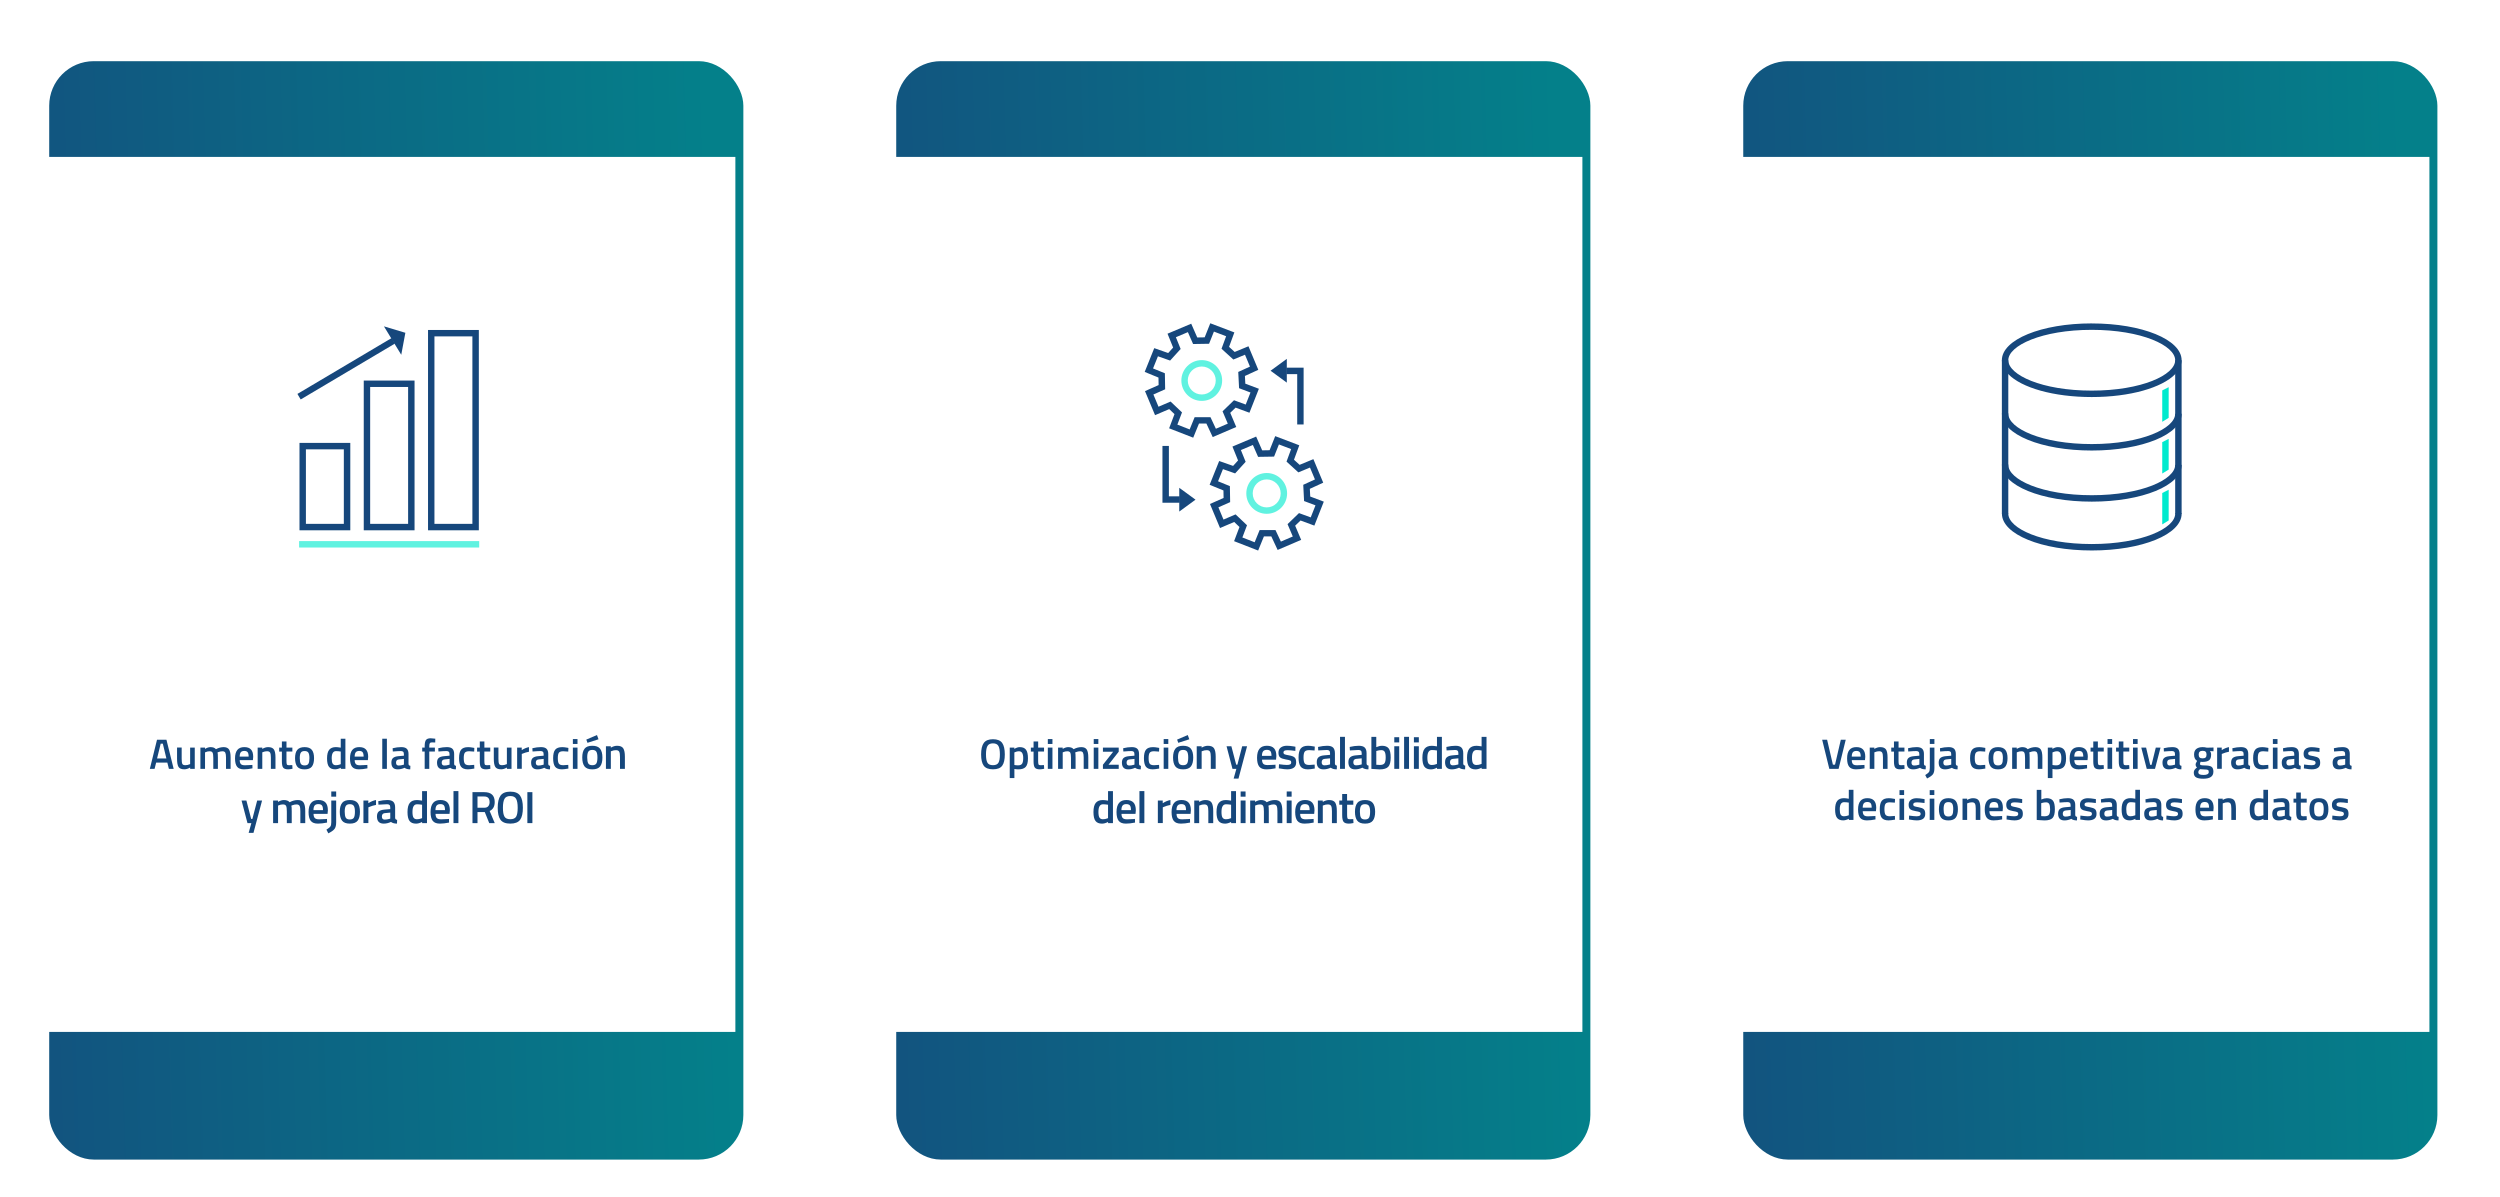 <?xml version="1.0" encoding="UTF-8"?>
<svg xmlns="http://www.w3.org/2000/svg" xmlns:xlink="http://www.w3.org/1999/xlink" viewBox="0 0 940 450">
  <defs>
    <style>
      .cls-1 {
        filter: url(#drop-shadow-16);
      }

      .cls-1, .cls-2, .cls-3, .cls-4, .cls-5 {
        fill: #fff;
      }

      .cls-6 {
        fill: url(#Unbenannter_Verlauf_4);
        filter: url(#drop-shadow-1);
      }

      .cls-7 {
        fill: #16477c;
      }

      .cls-8 {
        fill: url(#Unbenannter_Verlauf_4-3);
        filter: url(#drop-shadow-3);
      }

      .cls-3 {
        filter: url(#drop-shadow-15);
      }

      .cls-9 {
        fill: url(#Unbenannter_Verlauf_4-2);
        filter: url(#drop-shadow-2);
      }

      .cls-10 {
        fill: #60f2e0;
      }

      .cls-11 {
        fill: #00eace;
      }

      .cls-4 {
        filter: url(#drop-shadow-10);
      }

      .cls-5 {
        filter: url(#drop-shadow-14);
      }
    </style>
    <linearGradient id="Unbenannter_Verlauf_4" data-name="Unbenannter Verlauf 4" x1="-63.51" y1="229.52" x2="268.68" y2="219.97" gradientUnits="userSpaceOnUse">
      <stop offset="0" stop-color="#16477c"></stop>
      <stop offset="1" stop-color="#04808a"></stop>
    </linearGradient>
    <filter id="drop-shadow-1" x="6" y="11" width="286" height="437" filterUnits="userSpaceOnUse">
      <feOffset dx="3" dy="6"></feOffset>
      <feGaussianBlur result="blur" stdDeviation="4"></feGaussianBlur>
      <feFlood flood-color="#000" flood-opacity=".2"></feFlood>
      <feComposite in2="blur" operator="in"></feComposite>
      <feComposite in="SourceGraphic"></feComposite>
    </filter>
    <linearGradient id="Unbenannter_Verlauf_4-2" data-name="Unbenannter Verlauf 4" x1="254.97" y1="229.52" x2="587.16" y2="219.97" xlink:href="#Unbenannter_Verlauf_4"></linearGradient>
    <filter id="drop-shadow-2" x="324" y="11" width="286" height="437" filterUnits="userSpaceOnUse">
      <feOffset dx="3" dy="6"></feOffset>
      <feGaussianBlur result="blur-2" stdDeviation="4"></feGaussianBlur>
      <feFlood flood-color="#000" flood-opacity=".2"></feFlood>
      <feComposite in2="blur-2" operator="in"></feComposite>
      <feComposite in="SourceGraphic"></feComposite>
    </filter>
    <linearGradient id="Unbenannter_Verlauf_4-3" data-name="Unbenannter Verlauf 4" x1="573.45" y1="229.52" x2="905.64" y2="219.97" xlink:href="#Unbenannter_Verlauf_4"></linearGradient>
    <filter id="drop-shadow-3" x="642.96" y="11" width="286" height="437" filterUnits="userSpaceOnUse">
      <feOffset dx="3" dy="6"></feOffset>
      <feGaussianBlur result="blur-3" stdDeviation="4"></feGaussianBlur>
      <feFlood flood-color="#000" flood-opacity=".2"></feFlood>
      <feComposite in2="blur-3" operator="in"></feComposite>
      <feComposite in="SourceGraphic"></feComposite>
    </filter>
    <filter id="drop-shadow-10" x="63.06" y="90" width="164" height="165" filterUnits="userSpaceOnUse">
      <feOffset dx="-1" dy="8"></feOffset>
      <feGaussianBlur result="blur-4" stdDeviation="4"></feGaussianBlur>
      <feFlood flood-color="#000" flood-opacity=".22"></feFlood>
      <feComposite in2="blur-4" operator="in"></feComposite>
      <feComposite in="SourceGraphic"></feComposite>
    </filter>
    <filter id="drop-shadow-14" x="381.06" y="90" width="164" height="165" filterUnits="userSpaceOnUse">
      <feOffset dx="-1" dy="8"></feOffset>
      <feGaussianBlur result="blur-5" stdDeviation="4"></feGaussianBlur>
      <feFlood flood-color="#000" flood-opacity=".22"></feFlood>
      <feComposite in2="blur-5" operator="in"></feComposite>
      <feComposite in="SourceGraphic"></feComposite>
    </filter>
    <filter id="drop-shadow-15" x="703.06" y="90" width="165" height="165" filterUnits="userSpaceOnUse">
      <feOffset dx="-1" dy="8"></feOffset>
      <feGaussianBlur result="blur-6" stdDeviation="4"></feGaussianBlur>
      <feFlood flood-color="#000" flood-opacity=".22"></feFlood>
      <feComposite in2="blur-6" operator="in"></feComposite>
      <feComposite in="SourceGraphic"></feComposite>
    </filter>
    <filter id="drop-shadow-16" x="63.06" y="90" width="164" height="165" filterUnits="userSpaceOnUse">
      <feOffset dx="-1" dy="8"></feOffset>
      <feGaussianBlur result="blur-7" stdDeviation="4"></feGaussianBlur>
      <feFlood flood-color="#000" flood-opacity=".22"></feFlood>
      <feComposite in2="blur-7" operator="in"></feComposite>
      <feComposite in="SourceGraphic"></feComposite>
    </filter>
  </defs>
  <g id="Ebene_2">
    <g>
      <rect class="cls-6" x="15.5" y="17" width="261" height="413" rx="16.75" ry="16.75"></rect>
      <rect class="cls-2" x="15.5" y="59" width="261" height="329"></rect>
    </g>
    <g>
      <rect class="cls-9" x="333.98" y="17" width="261" height="413" rx="16.75" ry="16.75"></rect>
      <rect class="cls-2" x="333.98" y="59" width="261" height="329"></rect>
    </g>
    <g>
      <rect class="cls-8" x="652.46" y="17" width="261" height="413" rx="16.75" ry="16.75"></rect>
      <rect class="cls-2" x="652.46" y="59" width="261" height="329"></rect>
    </g>
  </g>
  <g id="Text">
    <g>
      <path class="cls-7" d="M56.34,289.09l2.7-10.96h3.54l2.72,10.96h-1.79l-.59-2.35h-4.21l-.59,2.35h-1.78ZM60.42,279.62l-1.36,5.55h3.5l-1.34-5.55h-.8Z"></path>
      <path class="cls-7" d="M71.5,281.09h1.73v8h-1.73v-.5c-.78.45-1.5.67-2.16.67-1.1,0-1.83-.3-2.21-.89-.37-.59-.56-1.63-.56-3.11v-4.18h1.74v4.19c0,.96.08,1.61.24,1.94.16.33.53.5,1.12.5s1.1-.11,1.58-.32l.24-.1v-6.21Z"></path>
      <path class="cls-7" d="M77.09,289.09h-1.74v-8h1.73v.5c.76-.45,1.45-.67,2.08-.67.93,0,1.61.26,2.03.78.97-.52,1.94-.78,2.9-.78s1.64.3,2.03.89.59,1.59.59,3v4.29h-1.73v-4.24c0-.86-.09-1.48-.26-1.84-.18-.36-.54-.54-1.1-.54-.48,0-1,.11-1.55.32l-.27.11c.08.21.13.9.13,2.05v4.14h-1.73v-4.11c0-.95-.09-1.6-.26-1.97-.17-.36-.54-.54-1.12-.54-.53,0-1.03.11-1.49.32l-.24.1v6.21Z"></path>
      <path class="cls-7" d="M94.45,287.65l.45-.05.03,1.3c-1.22.25-2.29.37-3.23.37-1.18,0-2.04-.33-2.55-.98-.52-.65-.78-1.69-.78-3.12,0-2.84,1.16-4.26,3.47-4.26s3.36,1.22,3.36,3.66l-.11,1.25h-4.96c.01.66.16,1.15.43,1.46s.79.46,1.55.46,1.54-.03,2.34-.1ZM93.49,284.48c0-.79-.13-1.34-.38-1.66-.25-.31-.67-.47-1.27-.47s-1.03.17-1.3.5c-.27.33-.41.88-.42,1.63h3.38Z"></path>
      <path class="cls-7" d="M98.62,289.09h-1.74v-8h1.73v.5c.78-.45,1.51-.67,2.21-.67,1.07,0,1.79.3,2.18.9.39.6.58,1.6.58,2.98v4.29h-1.73v-4.24c0-.86-.09-1.48-.28-1.84-.19-.36-.57-.54-1.14-.54-.54,0-1.07.11-1.57.32l-.24.1v6.21Z"></path>
      <path class="cls-7" d="M109.92,282.58h-2.21v3.52c0,.65.05,1.08.14,1.3.1.21.34.32.74.32l1.31-.05.08,1.39c-.71.14-1.26.21-1.63.21-.91,0-1.53-.21-1.86-.62s-.5-1.2-.5-2.35v-3.71h-1.02v-1.49h1.02v-2.32h1.73v2.32h2.21v1.49Z"></path>
      <path class="cls-7" d="M111.78,281.96c.55-.69,1.46-1.04,2.74-1.04s2.19.35,2.74,1.04c.55.69.82,1.73.82,3.12s-.27,2.43-.8,3.14-1.46,1.06-2.77,1.06-2.24-.35-2.77-1.06-.8-1.75-.8-3.14.27-2.43.82-3.12ZM113.09,287.16c.25.43.73.64,1.44.64s1.19-.21,1.44-.64.37-1.13.37-2.1-.13-1.66-.39-2.06c-.26-.41-.73-.61-1.42-.61s-1.16.2-1.42.61c-.26.41-.39,1.09-.39,2.06s.12,1.67.37,2.1Z"></path>
      <path class="cls-7" d="M129.87,277.76v11.33h-1.73v-.42c-.78.39-1.49.59-2.14.59-1.05,0-1.81-.31-2.3-.94-.49-.63-.73-1.69-.73-3.17s.27-2.56.81-3.23c.54-.67,1.38-1.01,2.52-1.01.38,0,.99.07,1.82.21v-3.36h1.74ZM127.85,287.43l.27-.11v-4.74c-.64-.11-1.23-.16-1.78-.16-1.08,0-1.62.9-1.62,2.69,0,.98.12,1.66.38,2.04.25.38.65.57,1.19.57s1.06-.1,1.55-.29Z"></path>
      <path class="cls-7" d="M137.68,287.65l.45-.05.03,1.3c-1.22.25-2.29.37-3.23.37-1.18,0-2.04-.33-2.55-.98-.52-.65-.78-1.69-.78-3.12,0-2.84,1.16-4.26,3.47-4.26s3.36,1.22,3.36,3.66l-.11,1.25h-4.96c.01.66.16,1.15.43,1.46s.79.46,1.55.46,1.54-.03,2.34-.1ZM136.72,284.48c0-.79-.13-1.34-.38-1.66-.25-.31-.67-.47-1.27-.47s-1.03.17-1.3.5c-.27.33-.41.88-.42,1.63h3.38Z"></path>
      <path class="cls-7" d="M143.73,289.09v-11.33h1.74v11.33h-1.74Z"></path>
      <path class="cls-7" d="M153.6,283.56v3.65c.01.23.07.41.18.52s.29.18.52.22l-.05,1.33c-.92,0-1.63-.2-2.13-.59-.85.39-1.71.59-2.58.59-1.59,0-2.38-.85-2.38-2.54,0-.81.22-1.4.65-1.76.43-.36,1.1-.58,1.99-.66l2.06-.18v-.58c0-.43-.09-.73-.28-.9-.19-.17-.46-.26-.82-.26-.68,0-1.54.04-2.56.13l-.51.03-.06-1.23c1.16-.28,2.23-.42,3.21-.42s1.68.21,2.11.63c.43.42.65,1.09.65,2.01ZM150.01,285.54c-.74.06-1.1.46-1.1,1.2s.33,1.1.98,1.1c.53,0,1.1-.08,1.7-.26l.29-.1v-2.13l-1.86.18Z"></path>
      <path class="cls-7" d="M161.41,282.58v6.51h-1.73v-6.51h-.93v-1.49h.93v-.51c0-1.14.17-1.93.5-2.35.33-.43.92-.64,1.76-.64l1.73.16-.02,1.42c-.52-.02-.96-.03-1.3-.03s-.59.1-.73.31c-.14.21-.21.59-.21,1.14v.5h2.11v1.49h-2.11Z"></path>
      <path class="cls-7" d="M170.76,283.56v3.65c.01.23.07.41.18.52s.29.18.52.22l-.05,1.33c-.92,0-1.63-.2-2.13-.59-.85.39-1.71.59-2.58.59-1.59,0-2.38-.85-2.38-2.54,0-.81.22-1.4.65-1.76.43-.36,1.1-.58,1.99-.66l2.06-.18v-.58c0-.43-.09-.73-.28-.9-.19-.17-.46-.26-.82-.26-.68,0-1.54.04-2.56.13l-.51.03-.06-1.23c1.16-.28,2.23-.42,3.21-.42s1.68.21,2.11.63c.43.42.65,1.09.65,2.01ZM167.18,285.54c-.74.06-1.1.46-1.1,1.2s.33,1.1.98,1.1c.53,0,1.1-.08,1.7-.26l.29-.1v-2.13l-1.86.18Z"></path>
      <path class="cls-7" d="M175.95,280.92c.57,0,1.23.07,2,.22l.4.08-.06,1.38c-.84-.08-1.47-.13-1.87-.13-.81,0-1.35.18-1.63.54-.28.36-.42,1.05-.42,2.05s.13,1.7.4,2.08.82.58,1.66.58l1.87-.13.05,1.39c-1.08.19-1.89.29-2.43.29-1.22,0-2.07-.33-2.57-.98-.5-.66-.74-1.73-.74-3.22s.26-2.56.78-3.19c.52-.63,1.38-.95,2.56-.95Z"></path>
      <path class="cls-7" d="M184.33,282.58h-2.21v3.52c0,.65.05,1.08.14,1.3.1.21.34.32.74.32l1.31-.05.08,1.39c-.71.14-1.26.21-1.63.21-.91,0-1.53-.21-1.86-.62s-.5-1.2-.5-2.35v-3.71h-1.02v-1.49h1.02v-2.32h1.73v2.32h2.21v1.49Z"></path>
      <path class="cls-7" d="M190.6,281.09h1.73v8h-1.73v-.5c-.78.45-1.5.67-2.16.67-1.1,0-1.83-.3-2.21-.89-.37-.59-.56-1.63-.56-3.11v-4.18h1.74v4.19c0,.96.08,1.61.24,1.94.16.33.53.5,1.12.5s1.1-.11,1.58-.32l.24-.1v-6.21Z"></path>
      <path class="cls-7" d="M194.44,289.09v-8h1.73v.96c.91-.59,1.81-.96,2.72-1.14v1.74c-.92.18-1.7.42-2.35.7l-.35.14v5.58h-1.74Z"></path>
      <path class="cls-7" d="M206.14,283.56v3.65c.01.23.07.41.18.52s.29.18.52.22l-.05,1.33c-.92,0-1.63-.2-2.13-.59-.85.39-1.71.59-2.58.59-1.59,0-2.38-.85-2.38-2.54,0-.81.22-1.4.65-1.76.43-.36,1.1-.58,1.99-.66l2.06-.18v-.58c0-.43-.09-.73-.28-.9-.19-.17-.46-.26-.82-.26-.68,0-1.54.04-2.56.13l-.51.03-.06-1.23c1.16-.28,2.23-.42,3.21-.42s1.68.21,2.11.63c.43.42.65,1.09.65,2.01ZM202.56,285.54c-.74.06-1.1.46-1.1,1.2s.33,1.1.98,1.1c.53,0,1.1-.08,1.7-.26l.29-.1v-2.13l-1.86.18Z"></path>
      <path class="cls-7" d="M211.32,280.92c.57,0,1.23.07,2,.22l.4.08-.06,1.38c-.84-.08-1.47-.13-1.87-.13-.81,0-1.35.18-1.63.54-.28.36-.42,1.05-.42,2.05s.13,1.7.4,2.08.82.58,1.66.58l1.87-.13.05,1.39c-1.08.19-1.89.29-2.43.29-1.22,0-2.07-.33-2.57-.98-.5-.66-.74-1.73-.74-3.22s.26-2.56.78-3.19c.52-.63,1.38-.95,2.56-.95Z"></path>
      <path class="cls-7" d="M215.4,279.73v-1.84h1.74v1.84h-1.74ZM215.4,289.09v-8h1.74v8h-1.74Z"></path>
      <path class="cls-7" d="M219.79,281.51c.58-.74,1.55-1.1,2.92-1.1s2.33.37,2.92,1.1c.58.74.88,1.84.88,3.32s-.28,2.58-.85,3.33c-.57.75-1.55,1.12-2.94,1.12s-2.37-.37-2.94-1.12c-.57-.75-.85-1.86-.85-3.33s.29-2.58.88-3.32ZM220.45,278.09l4.01-1.72.58,1.6-4.15,1.33-.44-1.21ZM221.18,287.04c.26.45.77.68,1.53.68s1.27-.23,1.53-.68.39-1.2.39-2.23-.14-1.76-.42-2.19c-.28-.43-.78-.65-1.5-.65s-1.23.22-1.5.65c-.28.43-.42,1.16-.42,2.19s.13,1.77.39,2.23Z"></path>
      <path class="cls-7" d="M229.68,289.09h-1.85v-8.5h1.84v.53c.83-.48,1.61-.71,2.35-.71,1.13,0,1.91.32,2.32.96.41.64.62,1.7.62,3.17v4.56h-1.84v-4.5c0-.92-.1-1.57-.3-1.96-.2-.38-.6-.58-1.21-.58-.58,0-1.13.11-1.67.34l-.26.1v6.6Z"></path>
      <path class="cls-7" d="M90.82,300.99h1.82l1.8,6.92h.46l1.8-6.92h1.84l-3.23,12.16h-1.82l1.02-3.66h-1.46l-2.23-8.5Z"></path>
      <path class="cls-7" d="M104.54,309.49h-1.85v-8.5h1.84v.53c.8-.48,1.54-.71,2.21-.71.99,0,1.71.28,2.16.83,1.03-.56,2.06-.83,3.08-.83s1.74.31,2.16.94c.42.63.63,1.69.63,3.19v4.56h-1.84v-4.5c0-.92-.09-1.57-.28-1.96-.19-.38-.58-.58-1.16-.58-.51,0-1.06.11-1.65.34l-.29.12c.09.23.14.95.14,2.18v4.4h-1.84v-4.37c0-1.01-.09-1.71-.27-2.09-.18-.38-.58-.58-1.19-.58-.57,0-1.09.11-1.58.34l-.26.1v6.6Z"></path>
      <path class="cls-7" d="M122.47,307.96l.48-.05.03,1.38c-1.29.26-2.44.39-3.43.39-1.26,0-2.16-.34-2.71-1.04s-.82-1.8-.82-3.32c0-3.01,1.23-4.52,3.69-4.52s3.57,1.3,3.57,3.89l-.12,1.33h-5.27c.01.7.16,1.22.46,1.55s.84.49,1.65.49,1.63-.03,2.48-.1ZM121.45,304.6c0-.84-.13-1.42-.4-1.76-.27-.33-.72-.5-1.35-.5s-1.1.18-1.39.53-.44.93-.45,1.73h3.59Z"></path>
      <path class="cls-7" d="M124.56,309.17v-8.18h1.84v8.19c0,1.11-.2,1.93-.59,2.46-.39.53-1.18,1.1-2.35,1.7l-.73-1.38c.79-.5,1.3-.9,1.51-1.22.21-.31.32-.84.32-1.59ZM124.56,299.55v-1.96h1.84v1.96h-1.84Z"></path>
      <path class="cls-7" d="M128.62,301.91c.58-.74,1.55-1.1,2.92-1.1s2.33.37,2.92,1.1c.58.74.88,1.84.88,3.32s-.28,2.58-.85,3.33c-.57.75-1.55,1.12-2.94,1.12s-2.37-.37-2.94-1.12c-.57-.75-.85-1.86-.85-3.33s.29-2.58.88-3.32ZM130,307.44c.26.45.77.68,1.53.68s1.27-.23,1.53-.68.39-1.2.39-2.23-.14-1.76-.42-2.19c-.28-.43-.78-.65-1.5-.65s-1.23.22-1.5.65c-.28.43-.42,1.16-.42,2.19s.13,1.77.39,2.23Z"></path>
      <path class="cls-7" d="M136.65,309.49v-8.5h1.84v1.02c.96-.62,1.93-1.03,2.89-1.21v1.85c-.97.19-1.81.44-2.5.75l-.37.15v5.93h-1.85Z"></path>
      <path class="cls-7" d="M148.57,303.61v3.88c.01.25.08.43.2.55.12.12.3.2.55.23l-.05,1.41c-.98,0-1.73-.21-2.26-.63-.91.42-1.82.63-2.74.63-1.69,0-2.53-.9-2.53-2.7,0-.86.23-1.49.69-1.87.46-.39,1.16-.62,2.12-.7l2.19-.19v-.61c0-.45-.1-.77-.3-.95s-.49-.27-.88-.27c-.73,0-1.63.05-2.72.14l-.54.03-.07-1.31c1.24-.29,2.37-.44,3.41-.44s1.79.22,2.24.67c.46.45.69,1.16.69,2.13ZM144.76,305.72c-.78.07-1.17.49-1.17,1.28s.35,1.17,1.04,1.17c.57,0,1.17-.09,1.8-.27l.31-.1v-2.26l-1.97.19Z"></path>
      <path class="cls-7" d="M160.55,297.46v12.04h-1.84v-.44c-.83.42-1.59.63-2.28.63-1.11,0-1.92-.33-2.44-1-.52-.67-.77-1.79-.77-3.37s.29-2.72.86-3.43c.57-.71,1.46-1.07,2.68-1.07.41,0,1.05.07,1.94.22v-3.57h1.85ZM158.41,307.73l.29-.12v-5.03c-.68-.11-1.31-.17-1.89-.17-1.15,0-1.72.95-1.72,2.86,0,1.04.13,1.77.4,2.17.27.4.69.6,1.27.6s1.13-.1,1.65-.31Z"></path>
      <path class="cls-7" d="M168.34,307.96l.48-.05.03,1.38c-1.29.26-2.44.39-3.43.39-1.26,0-2.16-.34-2.71-1.04s-.82-1.8-.82-3.32c0-3.01,1.23-4.52,3.69-4.52s3.57,1.3,3.57,3.89l-.12,1.33h-5.27c.01.7.16,1.22.46,1.55s.84.49,1.65.49,1.63-.03,2.48-.1ZM167.32,304.6c0-.84-.13-1.42-.4-1.76-.27-.33-.72-.5-1.35-.5s-1.1.18-1.39.53-.44.93-.45,1.73h3.59Z"></path>
      <path class="cls-7" d="M170.51,309.49v-12.04h1.85v12.04h-1.85Z"></path>
      <path class="cls-7" d="M179.54,305.34v4.15h-1.89v-11.64h4.42c2.63,0,3.94,1.24,3.94,3.71,0,1.66-.63,2.78-1.9,3.37l1.92,4.57h-2.07l-1.68-4.15h-2.74ZM184.08,301.57c0-1.39-.67-2.09-2.01-2.09h-2.53v4.23h2.57c.68,0,1.18-.2,1.5-.59.32-.39.48-.91.48-1.56Z"></path>
      <path class="cls-7" d="M195.56,308.25c-.7.95-1.92,1.43-3.68,1.43s-2.99-.48-3.69-1.44c-.7-.96-1.05-2.46-1.05-4.51s.35-3.58,1.06-4.57,1.94-1.5,3.68-1.5,2.97.5,3.67,1.49c.7.99,1.05,2.52,1.05,4.58s-.35,3.57-1.04,4.52ZM189.67,307.03c.38.67,1.12,1,2.21,1s1.82-.33,2.2-.99.57-1.76.57-3.31-.2-2.67-.59-3.37c-.39-.7-1.12-1.05-2.18-1.05s-1.8.35-2.19,1.05-.59,1.82-.59,3.36.19,2.64.58,3.31Z"></path>
      <path class="cls-7" d="M198.29,309.49v-11.64h1.89v11.64h-1.89Z"></path>
    </g>
    <g>
      <path class="cls-7" d="M376.82,287.92c-.66.9-1.81,1.34-3.46,1.34s-2.81-.45-3.47-1.35c-.66-.9-.99-2.32-.99-4.25s.33-3.37,1-4.3c.67-.94,1.82-1.41,3.46-1.41s2.79.47,3.46,1.4c.66.93.99,2.37.99,4.31s-.33,3.36-.98,4.26ZM371.27,286.77c.36.63,1.06.94,2.08.94s1.71-.31,2.07-.93c.36-.62.54-1.66.54-3.11s-.18-2.51-.55-3.18-1.05-.99-2.06-.99-1.69.33-2.06.99c-.37.66-.56,1.71-.56,3.16s.18,2.48.54,3.11Z"></path>
      <path class="cls-7" d="M379.66,292.53v-11.44h1.73v.5c.74-.45,1.42-.67,2.06-.67,1.06,0,1.83.32,2.32.97s.74,1.73.74,3.25-.28,2.59-.84,3.21c-.56.62-1.48.93-2.74.93-.44,0-.94-.05-1.52-.14v3.41h-1.74ZM383.14,282.47c-.5,0-1,.11-1.5.34l-.24.11v4.72c.43.09.9.13,1.41.13.73,0,1.23-.21,1.5-.62s.42-1.12.42-2.13c0-1.7-.53-2.54-1.58-2.54Z"></path>
      <path class="cls-7" d="M392.55,282.58h-2.21v3.52c0,.65.05,1.08.14,1.3.1.21.34.32.74.32l1.31-.05.08,1.39c-.71.14-1.26.21-1.63.21-.91,0-1.53-.21-1.86-.62s-.5-1.2-.5-2.35v-3.71h-1.02v-1.49h1.02v-2.32h1.73v2.32h2.21v1.49Z"></path>
      <path class="cls-7" d="M393.98,279.73v-1.84h1.74v1.84h-1.74ZM393.98,289.09v-8h1.74v8h-1.74Z"></path>
      <path class="cls-7" d="M399.58,289.09h-1.74v-8h1.73v.5c.76-.45,1.45-.67,2.08-.67.93,0,1.61.26,2.03.78.97-.52,1.94-.78,2.9-.78s1.64.3,2.03.89.59,1.59.59,3v4.29h-1.73v-4.24c0-.86-.09-1.48-.26-1.84-.18-.36-.54-.54-1.1-.54-.48,0-1,.11-1.55.32l-.27.11c.08.21.13.9.13,2.05v4.14h-1.73v-4.11c0-.95-.09-1.6-.26-1.97-.17-.36-.54-.54-1.12-.54-.53,0-1.03.11-1.49.32l-.24.1v6.21Z"></path>
      <path class="cls-7" d="M411.24,279.73v-1.84h1.74v1.84h-1.74ZM411.24,289.09v-8h1.74v8h-1.74Z"></path>
      <path class="cls-7" d="M414.7,282.64v-1.55h5.94v1.55l-3.84,4.9h3.84v1.55h-5.94v-1.55l3.86-4.9h-3.86Z"></path>
      <path class="cls-7" d="M428.28,283.56v3.65c.01.23.07.41.18.52s.29.18.52.22l-.05,1.33c-.92,0-1.63-.2-2.13-.59-.85.39-1.71.59-2.58.59-1.59,0-2.38-.85-2.38-2.54,0-.81.22-1.4.65-1.76.43-.36,1.1-.58,1.99-.66l2.06-.18v-.58c0-.43-.09-.73-.28-.9-.19-.17-.46-.26-.82-.26-.68,0-1.54.04-2.56.13l-.51.03-.06-1.23c1.16-.28,2.23-.42,3.21-.42s1.68.21,2.11.63c.43.42.65,1.09.65,2.01ZM424.7,285.54c-.74.06-1.1.46-1.1,1.2s.33,1.1.98,1.1c.53,0,1.1-.08,1.7-.26l.29-.1v-2.13l-1.86.18Z"></path>
      <path class="cls-7" d="M433.46,280.92c.57,0,1.23.07,2,.22l.4.08-.06,1.38c-.84-.08-1.47-.13-1.87-.13-.81,0-1.35.18-1.63.54-.28.36-.42,1.05-.42,2.05s.13,1.7.4,2.08.82.58,1.66.58l1.87-.13.05,1.39c-1.08.19-1.89.29-2.43.29-1.22,0-2.07-.33-2.57-.98-.5-.66-.74-1.73-.74-3.22s.26-2.56.78-3.19c.52-.63,1.38-.95,2.56-.95Z"></path>
      <path class="cls-7" d="M437.54,279.73v-1.84h1.74v1.84h-1.74ZM437.54,289.09v-8h1.74v8h-1.74Z"></path>
      <path class="cls-7" d="M441.93,281.51c.58-.74,1.55-1.1,2.92-1.1s2.33.37,2.92,1.1c.58.74.88,1.84.88,3.32s-.28,2.58-.85,3.33c-.57.75-1.55,1.12-2.94,1.12s-2.37-.37-2.94-1.12c-.57-.75-.85-1.86-.85-3.33s.29-2.58.88-3.32ZM442.59,278.09l4.01-1.72.58,1.6-4.15,1.33-.44-1.21ZM443.32,287.04c.26.45.77.68,1.53.68s1.27-.23,1.53-.68.39-1.2.39-2.23-.14-1.76-.42-2.19c-.28-.43-.78-.65-1.5-.65s-1.23.22-1.5.65c-.28.43-.42,1.16-.42,2.19s.13,1.77.39,2.23Z"></path>
      <path class="cls-7" d="M451.82,289.09h-1.85v-8.5h1.84v.53c.83-.48,1.61-.71,2.35-.71,1.13,0,1.91.32,2.32.96.41.64.62,1.7.62,3.17v4.56h-1.84v-4.5c0-.92-.1-1.57-.3-1.96-.2-.38-.6-.58-1.21-.58-.58,0-1.13.11-1.67.34l-.26.1v6.6Z"></path>
      <path class="cls-7" d="M461.18,280.59h1.82l1.8,6.92h.46l1.8-6.92h1.84l-3.23,12.16h-1.82l1.02-3.66h-1.46l-2.23-8.5Z"></path>
      <path class="cls-7" d="M479.1,287.56l.48-.05.03,1.38c-1.29.26-2.44.39-3.43.39-1.26,0-2.16-.34-2.71-1.04s-.82-1.8-.82-3.32c0-3.01,1.23-4.52,3.69-4.52s3.57,1.3,3.57,3.89l-.12,1.33h-5.27c.01.7.16,1.22.46,1.55s.84.49,1.65.49,1.63-.03,2.48-.1ZM478.08,284.2c0-.84-.13-1.42-.4-1.76-.27-.33-.72-.5-1.35-.5s-1.1.18-1.39.53-.44.93-.45,1.73h3.59Z"></path>
      <path class="cls-7" d="M487.08,282.34c-1.34-.18-2.31-.27-2.91-.27s-1.02.07-1.25.21-.35.37-.35.67.13.52.38.65c.25.12.86.27,1.8.43s1.62.42,2.01.77c.4.35.59.97.59,1.87s-.29,1.55-.86,1.97c-.57.42-1.41.63-2.51.63-.69,0-1.56-.1-2.62-.29l-.53-.08.07-1.55c1.36.18,2.34.27,2.94.27s1.03-.07,1.28-.22.38-.39.38-.73-.12-.58-.37-.71c-.24-.13-.83-.27-1.75-.43-.92-.15-1.6-.39-2.03-.72-.43-.33-.65-.93-.65-1.8s.3-1.52.89-1.96c.6-.43,1.36-.65,2.29-.65.72,0,1.61.09,2.67.27l.53.1-.03,1.55Z"></path>
      <path class="cls-7" d="M491.82,280.41c.6,0,1.31.08,2.12.24l.42.08-.07,1.46c-.9-.09-1.56-.14-1.99-.14-.86,0-1.44.19-1.73.58-.29.39-.44,1.11-.44,2.18s.14,1.8.42,2.21.87.61,1.77.61l1.99-.14.05,1.48c-1.14.2-2.01.31-2.58.31-1.29,0-2.2-.35-2.73-1.04-.53-.7-.79-1.84-.79-3.43s.28-2.72.83-3.39c.55-.67,1.46-1.01,2.72-1.01Z"></path>
      <path class="cls-7" d="M501.93,283.21v3.88c.01.25.08.43.2.55.12.12.3.2.55.23l-.05,1.41c-.98,0-1.73-.21-2.26-.63-.91.42-1.82.63-2.74.63-1.69,0-2.53-.9-2.53-2.7,0-.86.23-1.49.69-1.87.46-.39,1.16-.62,2.12-.7l2.19-.19v-.61c0-.45-.1-.77-.3-.95s-.49-.27-.88-.27c-.73,0-1.63.05-2.72.14l-.54.03-.07-1.31c1.24-.29,2.37-.44,3.41-.44s1.79.22,2.24.67c.46.45.69,1.16.69,2.13ZM498.12,285.32c-.78.07-1.17.49-1.17,1.28s.35,1.17,1.04,1.17c.57,0,1.17-.09,1.8-.27l.31-.1v-2.26l-1.97.19Z"></path>
      <path class="cls-7" d="M503.85,289.09v-12.04h1.85v12.04h-1.85Z"></path>
      <path class="cls-7" d="M513.83,283.21v3.88c.01.25.08.43.2.55.12.12.3.2.55.23l-.05,1.41c-.98,0-1.73-.21-2.26-.63-.91.42-1.82.63-2.74.63-1.69,0-2.53-.9-2.53-2.7,0-.86.23-1.49.69-1.87.46-.39,1.16-.62,2.12-.7l2.19-.19v-.61c0-.45-.1-.77-.3-.95s-.49-.27-.88-.27c-.73,0-1.63.05-2.72.14l-.54.03-.07-1.31c1.24-.29,2.37-.44,3.41-.44s1.79.22,2.24.67c.46.45.69,1.16.69,2.13ZM510.02,285.32c-.78.07-1.17.49-1.17,1.28s.35,1.17,1.04,1.17c.57,0,1.17-.09,1.8-.27l.31-.1v-2.26l-1.97.19Z"></path>
      <path class="cls-7" d="M519.61,280.41c1.17,0,2.01.33,2.52.98.52.65.77,1.81.77,3.46s-.31,2.81-.92,3.46c-.61.65-1.69.98-3.23.98-.53,0-1.38-.05-2.53-.15l-.58-.05v-12.02h1.84v3.86c.78-.34,1.49-.51,2.12-.51ZM518.76,287.63c.91,0,1.51-.21,1.81-.64.3-.42.45-1.15.45-2.17s-.13-1.74-.38-2.15c-.25-.41-.67-.62-1.25-.62-.54,0-1.09.08-1.63.25l-.27.08v5.17c.62.05,1.05.07,1.28.07Z"></path>
      <path class="cls-7" d="M524.25,279.15v-1.96h1.85v1.96h-1.85ZM524.25,289.09v-8.5h1.85v8.5h-1.85Z"></path>
      <path class="cls-7" d="M527.94,289.09v-12.04h1.85v12.04h-1.85Z"></path>
      <path class="cls-7" d="M531.63,279.15v-1.96h1.85v1.96h-1.85ZM531.63,289.09v-8.5h1.85v8.5h-1.85Z"></path>
      <path class="cls-7" d="M542.15,277.06v12.04h-1.84v-.44c-.83.42-1.59.63-2.28.63-1.11,0-1.92-.33-2.44-1-.52-.67-.77-1.79-.77-3.37s.29-2.72.86-3.43c.57-.71,1.46-1.07,2.68-1.07.41,0,1.05.07,1.94.22v-3.57h1.85ZM540.01,287.33l.29-.12v-5.03c-.68-.11-1.31-.17-1.89-.17-1.15,0-1.72.95-1.72,2.86,0,1.04.13,1.77.4,2.17.27.4.69.6,1.27.6s1.13-.1,1.65-.31Z"></path>
      <path class="cls-7" d="M550.18,283.21v3.88c.01.25.08.43.2.55.12.12.3.2.55.23l-.05,1.41c-.98,0-1.73-.21-2.26-.63-.91.42-1.82.63-2.74.63-1.69,0-2.53-.9-2.53-2.7,0-.86.23-1.49.69-1.87.46-.39,1.16-.62,2.12-.7l2.19-.19v-.61c0-.45-.1-.77-.3-.95s-.49-.27-.88-.27c-.73,0-1.63.05-2.72.14l-.54.03-.07-1.31c1.24-.29,2.37-.44,3.41-.44s1.79.22,2.24.67c.46.45.69,1.16.69,2.13ZM546.37,285.32c-.78.07-1.17.49-1.17,1.28s.35,1.17,1.04,1.17c.57,0,1.17-.09,1.8-.27l.31-.1v-2.26l-1.97.19Z"></path>
      <path class="cls-7" d="M558.93,277.06v12.04h-1.84v-.44c-.83.42-1.59.63-2.28.63-1.11,0-1.92-.33-2.44-1-.52-.67-.77-1.79-.77-3.37s.29-2.72.86-3.43c.57-.71,1.46-1.07,2.68-1.07.41,0,1.05.07,1.94.22v-3.57h1.85ZM556.79,287.33l.29-.12v-5.03c-.68-.11-1.31-.17-1.89-.17-1.15,0-1.72.95-1.72,2.86,0,1.04.13,1.77.4,2.17.27.4.69.6,1.27.6s1.13-.1,1.65-.31Z"></path>
      <path class="cls-7" d="M418.47,297.46v12.04h-1.84v-.44c-.83.42-1.59.63-2.28.63-1.11,0-1.92-.33-2.44-1-.52-.67-.77-1.79-.77-3.37s.29-2.72.86-3.43c.57-.71,1.46-1.07,2.68-1.07.41,0,1.05.07,1.94.22v-3.57h1.85ZM416.33,307.73l.29-.12v-5.03c-.68-.11-1.31-.17-1.89-.17-1.15,0-1.72.95-1.72,2.86,0,1.04.13,1.77.4,2.17.27.4.69.6,1.27.6s1.13-.1,1.65-.31Z"></path>
      <path class="cls-7" d="M426.26,307.96l.48-.05.03,1.38c-1.29.26-2.44.39-3.43.39-1.26,0-2.16-.34-2.71-1.04s-.82-1.8-.82-3.32c0-3.01,1.23-4.52,3.69-4.52s3.57,1.3,3.57,3.89l-.12,1.33h-5.27c.01.7.16,1.22.46,1.55s.84.49,1.65.49,1.63-.03,2.48-.1ZM425.24,304.6c0-.84-.13-1.42-.4-1.76-.27-.33-.72-.5-1.35-.5s-1.1.18-1.39.53-.44.93-.45,1.73h3.59Z"></path>
      <path class="cls-7" d="M428.43,309.49v-12.04h1.85v12.04h-1.85Z"></path>
      <path class="cls-7" d="M435.35,309.49v-8.5h1.84v1.02c.96-.62,1.93-1.03,2.89-1.21v1.85c-.97.19-1.81.44-2.5.75l-.37.15v5.93h-1.85Z"></path>
      <path class="cls-7" d="M446.96,307.96l.48-.05.03,1.38c-1.29.26-2.44.39-3.43.39-1.26,0-2.16-.34-2.71-1.04s-.82-1.8-.82-3.32c0-3.01,1.23-4.52,3.69-4.52s3.57,1.3,3.57,3.89l-.12,1.33h-5.27c.01.7.16,1.22.46,1.55s.84.49,1.65.49,1.63-.03,2.48-.1ZM445.94,304.6c0-.84-.13-1.42-.4-1.76-.27-.33-.72-.5-1.35-.5s-1.1.18-1.39.53-.44.93-.45,1.73h3.59Z"></path>
      <path class="cls-7" d="M450.89,309.49h-1.85v-8.5h1.84v.53c.83-.48,1.61-.71,2.35-.71,1.13,0,1.91.32,2.32.96.41.64.62,1.7.62,3.17v4.56h-1.84v-4.5c0-.92-.1-1.57-.3-1.96-.2-.38-.6-.58-1.21-.58-.58,0-1.13.11-1.67.34l-.26.1v6.6Z"></path>
      <path class="cls-7" d="M464.74,297.46v12.04h-1.84v-.44c-.83.42-1.59.63-2.28.63-1.11,0-1.92-.33-2.44-1-.52-.67-.77-1.79-.77-3.37s.29-2.72.86-3.43c.57-.71,1.46-1.07,2.68-1.07.41,0,1.05.07,1.94.22v-3.57h1.85ZM462.6,307.73l.29-.12v-5.03c-.68-.11-1.31-.17-1.89-.17-1.15,0-1.72.95-1.72,2.86,0,1.04.13,1.77.4,2.17.27.4.69.6,1.27.6s1.13-.1,1.65-.31Z"></path>
      <path class="cls-7" d="M466.48,299.55v-1.96h1.85v1.96h-1.85ZM466.48,309.49v-8.5h1.85v8.5h-1.85Z"></path>
      <path class="cls-7" d="M471.92,309.49h-1.85v-8.5h1.84v.53c.8-.48,1.54-.71,2.21-.71.99,0,1.71.28,2.16.83,1.03-.56,2.06-.83,3.08-.83s1.74.31,2.16.94c.42.63.63,1.69.63,3.19v4.56h-1.84v-4.5c0-.92-.09-1.57-.28-1.96-.19-.38-.58-.58-1.16-.58-.51,0-1.06.11-1.65.34l-.29.12c.09.23.14.95.14,2.18v4.4h-1.84v-4.37c0-1.01-.09-1.71-.27-2.09-.18-.38-.58-.58-1.19-.58-.57,0-1.09.11-1.58.34l-.26.1v6.6Z"></path>
      <path class="cls-7" d="M483.8,299.55v-1.96h1.85v1.96h-1.85ZM483.8,309.49v-8.5h1.85v8.5h-1.85Z"></path>
      <path class="cls-7" d="M493.44,307.96l.48-.05.03,1.38c-1.29.26-2.44.39-3.43.39-1.26,0-2.16-.34-2.71-1.04s-.82-1.8-.82-3.32c0-3.01,1.23-4.52,3.69-4.52s3.57,1.3,3.57,3.89l-.12,1.33h-5.27c.01.7.16,1.22.46,1.55s.84.49,1.65.49,1.63-.03,2.48-.1ZM492.42,304.6c0-.84-.13-1.42-.4-1.76-.27-.33-.72-.5-1.35-.5s-1.1.18-1.39.53-.44.93-.45,1.73h3.59Z"></path>
      <path class="cls-7" d="M497.37,309.49h-1.85v-8.5h1.84v.53c.83-.48,1.61-.71,2.35-.71,1.13,0,1.91.32,2.32.96.41.64.62,1.7.62,3.17v4.56h-1.84v-4.5c0-.92-.1-1.57-.3-1.96-.2-.38-.6-.58-1.21-.58-.58,0-1.13.11-1.67.34l-.26.1v6.6Z"></path>
      <path class="cls-7" d="M508.86,302.57h-2.35v3.74c0,.69.05,1.15.15,1.38s.36.34.78.34l1.39-.05.08,1.48c-.76.15-1.34.22-1.73.22-.96,0-1.62-.22-1.98-.66-.36-.44-.54-1.28-.54-2.5v-3.94h-1.09v-1.58h1.09v-2.46h1.84v2.46h2.35v1.58Z"></path>
      <path class="cls-7" d="M510.33,301.91c.58-.74,1.55-1.1,2.92-1.1s2.33.37,2.92,1.1c.58.74.88,1.84.88,3.32s-.28,2.58-.85,3.33c-.57.75-1.55,1.12-2.94,1.12s-2.37-.37-2.94-1.12c-.57-.75-.85-1.86-.85-3.33s.29-2.58.88-3.32ZM511.71,307.44c.26.45.77.68,1.53.68s1.27-.23,1.53-.68.39-1.2.39-2.23-.14-1.76-.42-2.19c-.28-.43-.78-.65-1.5-.65s-1.23.22-1.5.65c-.28.43-.42,1.16-.42,2.19s.13,1.77.39,2.23Z"></path>
    </g>
    <g>
      <path class="cls-7" d="M692.14,278.13h1.86l-2.69,10.96h-3.49l-2.69-10.96h1.86l2.18,9.39h.8l2.18-9.39Z"></path>
      <path class="cls-7" d="M700.59,287.65l.45-.05.03,1.3c-1.22.25-2.29.37-3.23.37-1.18,0-2.04-.33-2.55-.98-.52-.65-.78-1.69-.78-3.12,0-2.84,1.16-4.26,3.47-4.26s3.36,1.22,3.36,3.66l-.11,1.25h-4.96c.01.66.16,1.15.43,1.46s.79.46,1.55.46,1.54-.03,2.34-.1ZM699.63,284.48c0-.79-.13-1.34-.38-1.66-.25-.31-.67-.47-1.27-.47s-1.03.17-1.3.5c-.27.33-.41.88-.42,1.63h3.38Z"></path>
      <path class="cls-7" d="M704.76,289.09h-1.74v-8h1.73v.5c.78-.45,1.51-.67,2.21-.67,1.07,0,1.79.3,2.18.9.39.6.58,1.6.58,2.98v4.29h-1.73v-4.24c0-.86-.09-1.48-.28-1.84-.19-.36-.57-.54-1.14-.54-.54,0-1.07.11-1.57.32l-.24.1v6.21Z"></path>
      <path class="cls-7" d="M716.06,282.58h-2.21v3.52c0,.65.05,1.08.14,1.3.1.21.34.32.74.32l1.31-.05.08,1.39c-.71.14-1.26.21-1.63.21-.91,0-1.53-.21-1.86-.62s-.5-1.2-.5-2.35v-3.71h-1.02v-1.49h1.02v-2.32h1.73v2.32h2.21v1.49Z"></path>
      <path class="cls-7" d="M723.4,283.56v3.65c.01.23.07.41.18.52s.29.18.52.22l-.05,1.33c-.92,0-1.63-.2-2.13-.59-.85.39-1.71.59-2.58.59-1.59,0-2.38-.85-2.38-2.54,0-.81.22-1.4.65-1.76.43-.36,1.1-.58,1.99-.66l2.06-.18v-.58c0-.43-.09-.73-.28-.9-.19-.17-.46-.26-.82-.26-.68,0-1.54.04-2.56.13l-.51.03-.06-1.23c1.16-.28,2.23-.42,3.21-.42s1.68.21,2.11.63c.43.42.65,1.09.65,2.01ZM719.82,285.54c-.74.06-1.1.46-1.1,1.2s.33,1.1.98,1.1c.53,0,1.1-.08,1.7-.26l.29-.1v-2.13l-1.86.18Z"></path>
      <path class="cls-7" d="M725.61,288.79v-7.7h1.73v7.71c0,1.04-.18,1.82-.55,2.32-.37.5-1.11,1.03-2.22,1.6l-.69-1.3c.75-.47,1.22-.85,1.42-1.14.2-.29.3-.79.3-1.5ZM725.61,279.73v-1.84h1.73v1.84h-1.73Z"></path>
      <path class="cls-7" d="M735.39,283.56v3.65c.01.23.07.41.18.52s.29.18.52.22l-.05,1.33c-.92,0-1.63-.2-2.13-.59-.85.39-1.71.59-2.58.59-1.59,0-2.38-.85-2.38-2.54,0-.81.22-1.4.65-1.76.43-.36,1.1-.58,1.99-.66l2.06-.18v-.58c0-.43-.09-.73-.28-.9-.19-.17-.46-.26-.82-.26-.68,0-1.54.04-2.56.13l-.51.03-.06-1.23c1.16-.28,2.23-.42,3.21-.42s1.68.21,2.11.63c.43.42.65,1.09.65,2.01ZM731.8,285.54c-.74.06-1.1.46-1.1,1.2s.33,1.1.98,1.1c.53,0,1.1-.08,1.7-.26l.29-.1v-2.13l-1.86.18Z"></path>
      <path class="cls-7" d="M744.09,280.92c.57,0,1.23.07,2,.22l.4.08-.06,1.38c-.84-.08-1.47-.13-1.87-.13-.81,0-1.35.18-1.63.54-.28.36-.42,1.05-.42,2.05s.13,1.7.4,2.08.82.58,1.66.58l1.87-.13.05,1.39c-1.08.19-1.89.29-2.43.29-1.22,0-2.07-.33-2.57-.98-.5-.66-.74-1.73-.74-3.22s.26-2.56.78-3.19c.52-.63,1.38-.95,2.56-.95Z"></path>
      <path class="cls-7" d="M748.53,281.96c.55-.69,1.46-1.04,2.74-1.04s2.19.35,2.74,1.04c.55.69.82,1.73.82,3.12s-.27,2.43-.8,3.14-1.46,1.06-2.77,1.06-2.24-.35-2.77-1.06-.8-1.75-.8-3.14.27-2.43.82-3.12ZM749.84,287.16c.25.43.73.64,1.44.64s1.19-.21,1.44-.64.37-1.13.37-2.1-.13-1.66-.39-2.06c-.26-.41-.73-.61-1.42-.61s-1.16.2-1.42.61c-.26.41-.39,1.09-.39,2.06s.12,1.67.37,2.1Z"></path>
      <path class="cls-7" d="M758.31,289.09h-1.74v-8h1.73v.5c.76-.45,1.45-.67,2.08-.67.93,0,1.61.26,2.03.78.97-.52,1.94-.78,2.9-.78s1.64.3,2.03.89.59,1.59.59,3v4.29h-1.73v-4.24c0-.86-.09-1.48-.26-1.84-.18-.36-.54-.54-1.1-.54-.48,0-1,.11-1.55.32l-.27.11c.08.21.13.9.13,2.05v4.14h-1.73v-4.11c0-.95-.09-1.6-.26-1.97-.17-.36-.54-.54-1.12-.54-.53,0-1.03.11-1.49.32l-.24.1v6.21Z"></path>
      <path class="cls-7" d="M769.98,292.53v-11.44h1.73v.5c.74-.45,1.42-.67,2.06-.67,1.06,0,1.83.32,2.32.97s.74,1.73.74,3.25-.28,2.59-.84,3.21c-.56.62-1.48.93-2.74.93-.44,0-.94-.05-1.52-.14v3.41h-1.74ZM773.47,282.47c-.5,0-1,.11-1.5.34l-.24.11v4.72c.43.09.9.13,1.41.13.73,0,1.23-.21,1.5-.62s.42-1.12.42-2.13c0-1.7-.53-2.54-1.58-2.54Z"></path>
      <path class="cls-7" d="M784.27,287.65l.45-.05.03,1.3c-1.22.25-2.29.37-3.23.37-1.18,0-2.04-.33-2.55-.98-.52-.65-.78-1.69-.78-3.12,0-2.84,1.16-4.26,3.47-4.26s3.36,1.22,3.36,3.66l-.11,1.25h-4.96c.01.66.16,1.15.43,1.46s.79.46,1.55.46,1.54-.03,2.34-.1ZM783.31,284.48c0-.79-.13-1.34-.38-1.66-.25-.31-.67-.47-1.27-.47s-1.03.17-1.3.5c-.27.33-.41.88-.42,1.63h3.38Z"></path>
      <path class="cls-7" d="M791,282.58h-2.21v3.52c0,.65.05,1.08.14,1.3.1.21.34.32.74.32l1.31-.05.08,1.39c-.71.14-1.26.21-1.63.21-.91,0-1.53-.21-1.86-.62s-.5-1.2-.5-2.35v-3.71h-1.02v-1.49h1.02v-2.32h1.73v2.32h2.21v1.49Z"></path>
      <path class="cls-7" d="M792.43,279.73v-1.84h1.74v1.84h-1.74ZM792.43,289.09v-8h1.74v8h-1.74Z"></path>
      <path class="cls-7" d="M800.59,282.58h-2.21v3.52c0,.65.05,1.08.14,1.3.1.21.34.32.74.32l1.31-.05.08,1.39c-.71.14-1.26.21-1.63.21-.91,0-1.53-.21-1.86-.62s-.5-1.2-.5-2.35v-3.71h-1.02v-1.49h1.02v-2.32h1.73v2.32h2.21v1.49Z"></path>
      <path class="cls-7" d="M802.01,279.73v-1.84h1.74v1.84h-1.74ZM802.01,289.09v-8h1.74v8h-1.74Z"></path>
      <path class="cls-7" d="M805.11,281.09h1.82l1.54,6.51h.51l1.6-6.51h1.78l-2.08,8h-3.1l-2.06-8Z"></path>
      <path class="cls-7" d="M819.53,283.56v3.65c.01.23.07.41.18.52s.29.18.52.22l-.05,1.33c-.92,0-1.63-.2-2.13-.59-.85.39-1.71.59-2.58.59-1.59,0-2.38-.85-2.38-2.54,0-.81.22-1.4.65-1.76.43-.36,1.1-.58,1.99-.66l2.06-.18v-.58c0-.43-.09-.73-.28-.9-.19-.17-.46-.26-.82-.26-.68,0-1.54.04-2.56.13l-.51.03-.06-1.23c1.16-.28,2.23-.42,3.21-.42s1.68.21,2.11.63c.43.42.65,1.09.65,2.01ZM815.95,285.54c-.74.06-1.1.46-1.1,1.2s.33,1.1.98,1.1c.53,0,1.1-.08,1.7-.26l.29-.1v-2.13l-1.86.18Z"></path>
      <path class="cls-7" d="M832.23,290.18c0,1.75-1.26,2.62-3.79,2.62-1.22,0-2.12-.17-2.7-.5s-.88-.93-.88-1.81c0-.39.1-.73.29-1.02.19-.28.5-.59.93-.92-.35-.23-.53-.62-.53-1.17,0-.21.14-.56.43-1.04l.14-.24c-.77-.46-1.15-1.26-1.15-2.4,0-.96.29-1.66.86-2.11.58-.45,1.35-.67,2.34-.67.47,0,.93.05,1.39.16l.24.05,2.48-.06v1.41l-1.33-.08c.29.37.43.81.43,1.31,0,1.05-.26,1.77-.79,2.17-.53.4-1.35.6-2.47.6-.28,0-.51-.02-.7-.06-.15.36-.22.64-.22.84s.1.33.3.41.67.12,1.43.13c1.27.01,2.14.18,2.61.51.47.33.7.96.7,1.87ZM826.57,290.34c0,.37.15.64.45.8s.81.24,1.54.24c1.29,0,1.94-.37,1.94-1.1,0-.42-.11-.68-.34-.79-.23-.11-.69-.17-1.37-.18l-1.57-.1c-.24.19-.4.37-.5.54-.1.17-.14.37-.14.6ZM827.05,284.8c.23.23.61.34,1.14.34s.9-.11,1.13-.34.34-.59.34-1.08-.12-.85-.35-1.08c-.24-.23-.61-.34-1.14-.34-.98,0-1.47.47-1.47,1.42,0,.49.12.85.35,1.08Z"></path>
      <path class="cls-7" d="M833.64,289.09v-8h1.73v.96c.91-.59,1.81-.96,2.72-1.14v1.74c-.92.18-1.7.42-2.35.7l-.35.14v5.58h-1.74Z"></path>
      <path class="cls-7" d="M845.34,283.56v3.65c.01.23.07.41.18.52s.29.18.52.22l-.05,1.33c-.92,0-1.63-.2-2.13-.59-.85.39-1.71.59-2.58.59-1.59,0-2.38-.85-2.38-2.54,0-.81.22-1.4.65-1.76.43-.36,1.1-.58,1.99-.66l2.06-.18v-.58c0-.43-.09-.73-.28-.9-.19-.17-.46-.26-.82-.26-.68,0-1.54.04-2.56.13l-.51.03-.06-1.23c1.16-.28,2.23-.42,3.21-.42s1.68.21,2.11.63c.43.42.65,1.09.65,2.01ZM841.75,285.54c-.74.06-1.1.46-1.1,1.2s.33,1.1.98,1.1c.53,0,1.1-.08,1.7-.26l.29-.1v-2.13l-1.86.18Z"></path>
      <path class="cls-7" d="M850.52,280.92c.57,0,1.23.07,2,.22l.4.08-.06,1.38c-.84-.08-1.47-.13-1.87-.13-.81,0-1.35.18-1.63.54-.28.36-.42,1.05-.42,2.05s.13,1.7.4,2.08.82.58,1.66.58l1.87-.13.05,1.39c-1.08.19-1.89.29-2.43.29-1.22,0-2.07-.33-2.57-.98-.5-.66-.74-1.73-.74-3.22s.26-2.56.78-3.19c.52-.63,1.38-.95,2.56-.95Z"></path>
      <path class="cls-7" d="M854.6,279.73v-1.84h1.74v1.84h-1.74ZM854.6,289.09v-8h1.74v8h-1.74Z"></path>
      <path class="cls-7" d="M864.38,283.56v3.65c.01.23.07.41.18.52s.29.18.52.22l-.05,1.33c-.92,0-1.63-.2-2.13-.59-.85.39-1.71.59-2.58.59-1.59,0-2.38-.85-2.38-2.54,0-.81.22-1.4.65-1.76.43-.36,1.1-.58,1.99-.66l2.06-.18v-.58c0-.43-.09-.73-.28-.9-.19-.17-.46-.26-.82-.26-.68,0-1.54.04-2.56.13l-.51.03-.06-1.23c1.16-.28,2.23-.42,3.21-.42s1.68.21,2.11.63c.43.42.65,1.09.65,2.01ZM860.79,285.54c-.74.06-1.1.46-1.1,1.2s.33,1.1.98,1.1c.53,0,1.1-.08,1.7-.26l.29-.1v-2.13l-1.86.18Z"></path>
      <path class="cls-7" d="M872.12,282.74c-1.26-.17-2.17-.26-2.74-.26s-.96.07-1.18.2c-.22.13-.33.34-.33.63s.12.49.36.61c.24.12.81.25,1.7.41s1.52.4,1.9.73c.37.33.56.92.56,1.76s-.27,1.46-.81,1.86c-.54.39-1.33.59-2.36.59-.65,0-1.47-.09-2.46-.27l-.5-.08.06-1.46c1.28.17,2.2.26,2.77.26s.97-.07,1.21-.21.36-.37.36-.69-.12-.54-.34-.66c-.23-.12-.78-.26-1.65-.4-.87-.14-1.51-.37-1.91-.68s-.61-.88-.61-1.7.28-1.43.84-1.84c.56-.41,1.28-.61,2.15-.61.68,0,1.52.09,2.51.26l.5.1-.03,1.46Z"></path>
      <path class="cls-7" d="M883.51,283.56v3.65c.01.23.07.41.18.52s.29.18.52.22l-.05,1.33c-.92,0-1.63-.2-2.13-.59-.85.39-1.71.59-2.58.59-1.59,0-2.38-.85-2.38-2.54,0-.81.22-1.4.65-1.76.43-.36,1.1-.58,1.99-.66l2.06-.18v-.58c0-.43-.09-.73-.28-.9-.19-.17-.46-.26-.82-.26-.68,0-1.54.04-2.56.13l-.51.03-.06-1.23c1.16-.28,2.23-.42,3.21-.42s1.68.21,2.11.63c.43.42.65,1.09.65,2.01ZM879.93,285.54c-.74.06-1.1.46-1.1,1.2s.33,1.1.98,1.1c.53,0,1.1-.08,1.7-.26l.29-.1v-2.13l-1.86.18Z"></path>
      <path class="cls-7" d="M696.9,296.96v11.33h-1.73v-.42c-.78.39-1.49.59-2.14.59-1.05,0-1.81-.31-2.3-.94-.49-.63-.73-1.69-.73-3.17s.27-2.56.81-3.23c.54-.67,1.38-1.01,2.52-1.01.38,0,.99.07,1.82.21v-3.36h1.74ZM694.88,306.63l.27-.11v-4.74c-.64-.11-1.23-.16-1.78-.16-1.08,0-1.62.9-1.62,2.69,0,.98.12,1.66.38,2.04.25.38.65.57,1.19.57s1.06-.1,1.55-.29Z"></path>
      <path class="cls-7" d="M704.71,306.85l.45-.05.03,1.3c-1.22.25-2.29.37-3.23.37-1.18,0-2.04-.33-2.55-.98-.52-.65-.78-1.69-.78-3.12,0-2.84,1.16-4.26,3.47-4.26s3.36,1.22,3.36,3.66l-.11,1.25h-4.96c.01.66.16,1.15.43,1.46s.79.46,1.55.46,1.54-.03,2.34-.1ZM703.75,303.68c0-.79-.13-1.34-.38-1.66-.25-.31-.67-.47-1.27-.47s-1.03.17-1.3.5c-.27.33-.41.88-.42,1.63h3.38Z"></path>
      <path class="cls-7" d="M710.13,300.12c.57,0,1.23.07,2,.22l.4.08-.06,1.38c-.84-.08-1.47-.13-1.87-.13-.81,0-1.35.18-1.63.54-.28.36-.42,1.05-.42,2.05s.13,1.7.4,2.08.82.58,1.66.58l1.87-.13.05,1.39c-1.08.19-1.89.29-2.43.29-1.22,0-2.07-.33-2.57-.98-.5-.66-.74-1.73-.74-3.22s.26-2.56.78-3.19c.52-.63,1.38-.95,2.56-.95Z"></path>
      <path class="cls-7" d="M714.21,298.93v-1.84h1.74v1.84h-1.74ZM714.21,308.29v-8h1.74v8h-1.74Z"></path>
      <path class="cls-7" d="M723.62,301.94c-1.26-.17-2.17-.26-2.74-.26s-.96.07-1.18.2c-.22.13-.33.34-.33.63s.12.49.36.61c.24.12.81.25,1.7.41s1.52.4,1.9.73c.37.33.56.92.56,1.76s-.27,1.46-.81,1.86c-.54.39-1.33.59-2.36.59-.65,0-1.47-.09-2.46-.27l-.5-.08.06-1.46c1.28.17,2.2.26,2.77.26s.97-.07,1.21-.21.36-.37.36-.69-.12-.54-.34-.66c-.23-.12-.78-.26-1.65-.4-.87-.14-1.51-.37-1.91-.68s-.61-.88-.61-1.7.28-1.43.84-1.84c.56-.41,1.28-.61,2.15-.61.68,0,1.52.09,2.51.26l.5.1-.03,1.46Z"></path>
      <path class="cls-7" d="M725.57,298.93v-1.84h1.74v1.84h-1.74ZM725.57,308.29v-8h1.74v8h-1.74Z"></path>
      <path class="cls-7" d="M729.87,301.16c.55-.69,1.46-1.04,2.74-1.04s2.19.35,2.74,1.04c.55.69.82,1.73.82,3.12s-.27,2.43-.8,3.14-1.46,1.06-2.77,1.06-2.24-.35-2.77-1.06-.8-1.75-.8-3.14.27-2.43.82-3.12ZM731.17,306.36c.25.43.73.64,1.44.64s1.19-.21,1.44-.64.37-1.13.37-2.1-.13-1.66-.39-2.06c-.26-.41-.73-.61-1.42-.61s-1.16.2-1.42.61c-.26.41-.39,1.09-.39,2.06s.12,1.67.37,2.1Z"></path>
      <path class="cls-7" d="M739.65,308.29h-1.74v-8h1.73v.5c.78-.45,1.51-.67,2.21-.67,1.07,0,1.79.3,2.18.9.39.6.58,1.6.58,2.98v4.29h-1.73v-4.24c0-.86-.09-1.48-.28-1.84-.19-.36-.57-.54-1.14-.54-.54,0-1.07.11-1.57.32l-.24.1v6.21Z"></path>
      <path class="cls-7" d="M752.34,306.85l.45-.05.03,1.3c-1.22.25-2.29.37-3.23.37-1.18,0-2.04-.33-2.55-.98-.52-.65-.78-1.69-.78-3.12,0-2.84,1.16-4.26,3.47-4.26s3.36,1.22,3.36,3.66l-.11,1.25h-4.96c.01.66.16,1.15.43,1.46s.79.46,1.55.46,1.54-.03,2.34-.1ZM751.38,303.68c0-.79-.13-1.34-.38-1.66-.25-.31-.67-.47-1.27-.47s-1.03.17-1.3.5c-.27.33-.41.88-.42,1.63h3.38Z"></path>
      <path class="cls-7" d="M760.32,301.94c-1.26-.17-2.17-.26-2.74-.26s-.96.07-1.18.2c-.22.13-.33.34-.33.63s.12.49.36.61c.24.12.81.25,1.7.41s1.52.4,1.9.73c.37.33.56.92.56,1.76s-.27,1.46-.81,1.86c-.54.39-1.33.59-2.36.59-.65,0-1.47-.09-2.46-.27l-.5-.08.06-1.46c1.28.17,2.2.26,2.77.26s.97-.07,1.21-.21.36-.37.36-.69-.12-.54-.34-.66c-.23-.12-.78-.26-1.65-.4-.87-.14-1.51-.37-1.91-.68s-.61-.88-.61-1.7.28-1.43.84-1.84c.56-.41,1.28-.61,2.15-.61.68,0,1.52.09,2.51.26l.5.1-.03,1.46Z"></path>
      <path class="cls-7" d="M769.52,300.12c1.1,0,1.89.31,2.38.92s.73,1.7.73,3.26-.29,2.64-.86,3.26c-.58.61-1.59.92-3.04.92-.5,0-1.3-.05-2.38-.14l-.54-.05v-11.31h1.73v3.63c.74-.32,1.4-.48,2-.48ZM768.72,306.92c.85,0,1.42-.2,1.7-.6.28-.4.42-1.08.42-2.04s-.12-1.63-.36-2.02-.63-.58-1.18-.58c-.51,0-1.02.08-1.54.24l-.26.08v4.86c.59.04.99.06,1.2.06Z"></path>
      <path class="cls-7" d="M780.29,302.76v3.65c.01.23.07.41.18.52s.29.18.52.22l-.05,1.33c-.92,0-1.63-.2-2.13-.59-.85.39-1.71.59-2.58.59-1.59,0-2.38-.85-2.38-2.54,0-.81.22-1.4.65-1.76.43-.36,1.1-.58,1.99-.66l2.06-.18v-.58c0-.43-.09-.73-.28-.9-.19-.17-.46-.26-.82-.26-.68,0-1.54.04-2.56.13l-.51.03-.06-1.23c1.16-.28,2.23-.42,3.21-.42s1.68.21,2.11.63c.43.42.65,1.09.65,2.01ZM776.71,304.74c-.74.06-1.1.46-1.1,1.2s.33,1.1.98,1.1c.53,0,1.1-.08,1.7-.26l.29-.1v-2.13l-1.86.18Z"></path>
      <path class="cls-7" d="M788.03,301.94c-1.26-.17-2.17-.26-2.74-.26s-.96.07-1.18.2c-.22.13-.33.34-.33.63s.12.49.36.61c.24.12.81.25,1.7.41s1.52.4,1.9.73c.37.33.56.92.56,1.76s-.27,1.46-.81,1.86c-.54.39-1.33.59-2.36.59-.65,0-1.47-.09-2.46-.27l-.5-.08.06-1.46c1.28.17,2.2.26,2.77.26s.97-.07,1.21-.21.36-.37.36-.69-.12-.54-.34-.66c-.23-.12-.78-.26-1.65-.4-.87-.14-1.51-.37-1.91-.68s-.61-.88-.61-1.7.28-1.43.84-1.84c.56-.41,1.28-.61,2.15-.61.68,0,1.52.09,2.51.26l.5.1-.03,1.46Z"></path>
      <path class="cls-7" d="M795.91,302.76v3.65c.01.23.07.41.18.52s.29.18.52.22l-.05,1.33c-.92,0-1.63-.2-2.13-.59-.85.39-1.71.59-2.58.59-1.59,0-2.38-.85-2.38-2.54,0-.81.22-1.4.65-1.76.43-.36,1.1-.58,1.99-.66l2.06-.18v-.58c0-.43-.09-.73-.28-.9-.19-.17-.46-.26-.82-.26-.68,0-1.54.04-2.56.13l-.51.03-.06-1.23c1.16-.28,2.23-.42,3.21-.42s1.68.21,2.11.63c.43.42.65,1.09.65,2.01ZM792.32,304.74c-.74.06-1.1.46-1.1,1.2s.33,1.1.98,1.1c.53,0,1.1-.08,1.7-.26l.29-.1v-2.13l-1.86.18Z"></path>
      <path class="cls-7" d="M804.63,296.96v11.33h-1.73v-.42c-.78.39-1.49.59-2.14.59-1.05,0-1.81-.31-2.3-.94-.49-.63-.73-1.69-.73-3.17s.27-2.56.81-3.23c.54-.67,1.38-1.01,2.52-1.01.38,0,.99.07,1.82.21v-3.36h1.74ZM802.61,306.63l.27-.11v-4.74c-.64-.11-1.23-.16-1.78-.16-1.08,0-1.62.9-1.62,2.69,0,.98.12,1.66.38,2.04.25.38.65.57,1.19.57s1.06-.1,1.55-.29Z"></path>
      <path class="cls-7" d="M812.66,302.76v3.65c.01.23.07.41.18.52s.29.18.52.22l-.05,1.33c-.92,0-1.63-.2-2.13-.59-.85.39-1.71.59-2.58.59-1.59,0-2.38-.85-2.38-2.54,0-.81.22-1.4.65-1.76.43-.36,1.1-.58,1.99-.66l2.06-.18v-.58c0-.43-.09-.73-.28-.9-.19-.17-.46-.26-.82-.26-.68,0-1.54.04-2.56.13l-.51.03-.06-1.23c1.16-.28,2.23-.42,3.21-.42s1.68.21,2.11.63c.43.42.65,1.09.65,2.01ZM809.07,304.74c-.74.06-1.1.46-1.1,1.2s.33,1.1.98,1.1c.53,0,1.1-.08,1.7-.26l.29-.1v-2.13l-1.86.18Z"></path>
      <path class="cls-7" d="M820.4,301.94c-1.26-.17-2.17-.26-2.74-.26s-.96.07-1.18.2c-.22.13-.33.34-.33.63s.12.49.36.61c.24.12.81.25,1.7.41s1.52.4,1.9.73c.37.33.56.92.56,1.76s-.27,1.46-.81,1.86c-.54.39-1.33.59-2.36.59-.65,0-1.47-.09-2.46-.27l-.5-.08.06-1.46c1.28.17,2.2.26,2.77.26s.97-.07,1.21-.21.36-.37.36-.69-.12-.54-.34-.66c-.23-.12-.78-.26-1.65-.4-.87-.14-1.51-.37-1.91-.68s-.61-.88-.61-1.7.28-1.43.84-1.84c.56-.41,1.28-.61,2.15-.61.68,0,1.52.09,2.51.26l.5.1-.03,1.46Z"></path>
      <path class="cls-7" d="M831.57,306.85l.45-.05.03,1.3c-1.22.25-2.29.37-3.23.37-1.18,0-2.04-.33-2.55-.98-.52-.65-.78-1.69-.78-3.12,0-2.84,1.16-4.26,3.47-4.26s3.36,1.22,3.36,3.66l-.11,1.25h-4.96c.01.66.16,1.15.43,1.46s.79.46,1.55.46,1.54-.03,2.34-.1ZM830.61,303.68c0-.79-.13-1.34-.38-1.66-.25-.31-.67-.47-1.27-.47s-1.03.17-1.3.5c-.27.33-.41.88-.42,1.63h3.38Z"></path>
      <path class="cls-7" d="M835.75,308.29h-1.74v-8h1.73v.5c.78-.45,1.51-.67,2.21-.67,1.07,0,1.79.3,2.18.9.39.6.58,1.6.58,2.98v4.29h-1.73v-4.24c0-.86-.09-1.48-.28-1.84-.19-.36-.57-.54-1.14-.54-.54,0-1.07.11-1.57.32l-.24.1v6.21Z"></path>
      <path class="cls-7" d="M852.78,296.96v11.33h-1.73v-.42c-.78.39-1.49.59-2.14.59-1.05,0-1.81-.31-2.3-.94-.49-.63-.73-1.69-.73-3.17s.27-2.56.81-3.23c.54-.67,1.38-1.01,2.52-1.01.38,0,.99.07,1.82.21v-3.36h1.74ZM850.77,306.63l.27-.11v-4.74c-.64-.11-1.23-.16-1.78-.16-1.08,0-1.62.9-1.62,2.69,0,.98.12,1.66.38,2.04.25.38.65.57,1.19.57s1.06-.1,1.55-.29Z"></path>
      <path class="cls-7" d="M860.82,302.76v3.65c.01.23.07.41.18.52s.29.18.52.22l-.05,1.33c-.92,0-1.63-.2-2.13-.59-.85.39-1.71.59-2.58.59-1.59,0-2.38-.85-2.38-2.54,0-.81.22-1.4.65-1.76.43-.36,1.1-.58,1.99-.66l2.06-.18v-.58c0-.43-.09-.73-.28-.9-.19-.17-.46-.26-.82-.26-.68,0-1.54.04-2.56.13l-.51.03-.06-1.23c1.16-.28,2.23-.42,3.21-.42s1.68.21,2.11.63c.43.42.65,1.09.65,2.01ZM857.23,304.74c-.74.06-1.1.46-1.1,1.2s.33,1.1.98,1.1c.53,0,1.1-.08,1.7-.26l.29-.1v-2.13l-1.86.18Z"></path>
      <path class="cls-7" d="M867.31,301.78h-2.21v3.52c0,.65.05,1.08.14,1.3.1.21.34.32.74.32l1.31-.05.08,1.39c-.71.14-1.26.21-1.63.21-.91,0-1.53-.21-1.86-.62s-.5-1.2-.5-2.35v-3.71h-1.02v-1.49h1.02v-2.32h1.73v2.32h2.21v1.49Z"></path>
      <path class="cls-7" d="M869.18,301.16c.55-.69,1.46-1.04,2.74-1.04s2.19.35,2.74,1.04c.55.69.82,1.73.82,3.12s-.27,2.43-.8,3.14-1.46,1.06-2.77,1.06-2.24-.35-2.77-1.06-.8-1.75-.8-3.14.27-2.43.82-3.12ZM870.48,306.36c.25.43.73.64,1.44.64s1.19-.21,1.44-.64.37-1.13.37-2.1-.13-1.66-.39-2.06c-.26-.41-.73-.61-1.42-.61s-1.16.2-1.42.61c-.26.41-.39,1.09-.39,2.06s.12,1.67.37,2.1Z"></path>
      <path class="cls-7" d="M882.77,301.94c-1.26-.17-2.17-.26-2.74-.26s-.96.07-1.18.2c-.22.13-.33.34-.33.63s.12.49.36.61c.24.12.81.25,1.7.41s1.52.4,1.9.73c.37.33.56.92.56,1.76s-.27,1.46-.81,1.86c-.54.39-1.33.59-2.36.59-.65,0-1.47-.09-2.46-.27l-.5-.08.06-1.46c1.28.17,2.2.26,2.77.26s.97-.07,1.21-.21.36-.37.36-.69-.12-.54-.34-.66c-.23-.12-.78-.26-1.65-.4-.87-.14-1.51-.37-1.91-.68s-.61-.88-.61-1.7.28-1.43.84-1.84c.56-.41,1.28-.61,2.15-.61.68,0,1.52.09,2.51.26l.5.1-.03,1.46Z"></path>
    </g>
    <circle class="cls-4" cx="146" cy="164.29" r="69.74"></circle>
    <circle class="cls-5" cx="464.08" cy="164.29" r="69.74"></circle>
    <circle class="cls-3" cx="786.49" cy="164.29" r="69.74"></circle>
    <circle class="cls-1" cx="146" cy="164.29" r="69.74"></circle>
    <g id="increase-icon">
      <rect id="Rechteck_638" class="cls-7" x="109.55" y="137.44" width="41.21" height="2.42" transform="translate(-52.51 85.78) rotate(-30.67)"></rect>
      <path id="Pfad_1435" class="cls-7" d="M144.37,122.72l6.5,10.68,1.55-8.27-8.05-2.42Z"></path>
      <path id="Pfad_1436" class="cls-7" d="M180.04,199.39h-19.1v-75.32h19.1v75.32ZM163.35,196.97h14.27v-70.49h-14.27v70.49Z"></path>
      <path id="Pfad_1437" class="cls-7" d="M155.87,199.39h-19.1v-56.3h19.1v56.3ZM139.18,196.97h14.27v-51.47h-14.27v51.47Z"></path>
      <path id="Pfad_1438" class="cls-7" d="M131.7,199.39h-19.09v-32.86h19.1v32.86h-.01ZM115.01,196.97h14.27v-28.02h-14.26v28.02h-.01Z"></path>
      <rect id="Rechteck_639" class="cls-10" x="112.46" y="203.45" width="67.72" height="2.42"></rect>
    </g>
    <g>
      <path id="Pfad_1235" class="cls-10" d="M451.86,150.74c-4.24,0-7.67-3.44-7.67-7.67s3.44-7.67,7.67-7.67,7.67,3.44,7.67,7.67c0,4.24-3.44,7.67-7.67,7.67ZM451.86,137.81c-2.9,0-5.26,2.35-5.26,5.26s2.35,5.26,5.26,5.26,5.26-2.35,5.26-5.26c0-2.9-2.35-5.25-5.26-5.26Z"></path>
      <path id="Pfad_1236" class="cls-7" d="M448.65,164.57l-9.06-3.53,2.02-5.33-1.98-1.89-5.33,2.28-3.78-9.04,5.12-2.27-.05-2.82-5.18-2.13,3.59-8.94,5.24,1.84,1.86-2.05-2.11-5.22,8.91-3.76,2.27,5.18,2.79-.05,2.11-5.29,9.05,3.44-1.99,5.43,2.11,1.92,5.18-2.14,3.7,8.85-5.03,2.31.15,2.9,5.1,1.92-3.55,9.01-5.2-1.92-2.02,1.95,2.26,5.33-8.85,3.79-2.37-5.08h-2.79l-2.16,5.29h-.01ZM442.69,159.66l4.62,1.8,1.87-4.59h5.96l2.03,4.34,4.48-1.92-1.97-4.64,4.3-4.16,4.41,1.62,1.79-4.53-4.29-1.62-.31-6.11,4.4-2.01-1.87-4.47-4.37,1.81-4.45-4.05,1.73-4.71-4.59-1.75-1.82,4.58-6.01.1-1.96-4.47-4.51,1.91,1.79,4.42-3.96,4.36-4.58-1.61-1.84,4.57,4.45,1.82.1,6.02-4.42,1.96,1.92,4.6,4.54-1.95,4.3,4.08-1.74,4.59h.01Z"></path>
      <path id="Pfad_1237" class="cls-10" d="M476.28,193.19c-4.24,0-7.67-3.44-7.67-7.67,0-4.24,3.44-7.67,7.67-7.67s7.67,3.44,7.67,7.67h0c0,4.24-3.44,7.67-7.67,7.67ZM476.28,180.26c-2.9,0-5.26,2.35-5.26,5.26s2.35,5.26,5.26,5.26,5.26-2.35,5.26-5.26h0c0-2.9-2.35-5.25-5.26-5.26Z"></path>
      <path id="Pfad_1238" class="cls-7" d="M473.08,207.01l-9.06-3.53,2.02-5.33-1.98-1.89-5.33,2.28-3.78-9.04,5.12-2.27-.05-2.82-5.2-2.13,3.59-8.94,5.24,1.84,1.86-2.05-2.11-5.22,8.91-3.76,2.27,5.18,2.79-.05,2.11-5.29,9.05,3.44-1.99,5.43,2.11,1.92,5.18-2.14,3.7,8.85-5.03,2.31.15,2.9,5.1,1.92-3.55,9.01-5.2-1.92-2.02,1.95,2.26,5.33-8.85,3.79-2.37-5.08h-2.79l-2.16,5.29ZM467.13,202.09l4.62,1.8,1.87-4.59h5.96l2.03,4.34,4.48-1.92-1.97-4.64,4.3-4.16,4.41,1.62,1.79-4.53-4.29-1.62-.31-6.11,4.4-2.01-1.87-4.47-4.37,1.81-4.45-4.05,1.73-4.71-4.59-1.75-1.82,4.58-6.01.1-1.96-4.47-4.51,1.91,1.79,4.42-3.96,4.36-4.58-1.61-1.84,4.57,4.45,1.82.1,6.02-4.42,1.96,1.92,4.6,4.54-1.95,4.3,4.08-1.74,4.59h.01Z"></path>
      <path id="Pfad_1239" class="cls-7" d="M490.17,159.61h-2.42v-18.94h-4.1v-2.42h6.51v21.35Z"></path>
      <path id="Pfad_1240" class="cls-7" d="M483.84,143.87l-6.11-4.47,6.11-4.47v8.94Z"></path>
      <path id="Pfad_1241" class="cls-7" d="M443.59,189.04h-6.51v-21.36h2.42v18.95h4.1v2.42Z"></path>
      <path id="Pfad_1242" class="cls-7" d="M443.4,192.35v-8.94l6.11,4.47-6.11,4.47Z"></path>
    </g>
    <g>
      <path id="Pfad_1347" class="cls-11" d="M813,158.6l2.42-1.49v-11.54l-2.42,1.23v11.79Z"></path>
      <path id="Pfad_1348" class="cls-11" d="M813,178.05l2.42-1.49v-11.55l-2.42,1.23v11.81Z"></path>
      <path id="Pfad_1349" class="cls-11" d="M813,197.18l2.42-1.49v-11.55l-2.42,1.23v11.81Z"></path>
      <path id="Pfad_1350" class="cls-7" d="M786.5,121.6c-18.95,0-33.8,6.08-33.8,13.85.08,1.99.95,3.87,2.42,5.22,4.93,5.1,16.97,8.62,31.38,8.62s26.43-3.52,31.37-8.6c1.47-1.36,2.34-3.24,2.42-5.23,0-7.77-14.85-13.85-33.79-13.85ZM786.5,146.87c-18.77,0-31.38-5.91-31.38-11.42s12.62-11.43,31.38-11.43,31.37,5.91,31.37,11.43-12.62,11.42-31.37,11.42Z"></path>
      <path id="Pfad_1351" class="cls-7" d="M817.87,174.78h0c0,5.52-12.6,11.42-31.37,11.42s-31.38-5.91-31.38-11.42c0-.07-.1-.15-.08-.23-.81.01-1.51.04-2.32.05v.17c-.01,7.77,14.84,13.85,33.79,13.85s33.79-6.08,33.79-13.84h-2.42Z"></path>
      <path id="Pfad_1352" class="cls-7" d="M817.87,155.55h0c0,5.52-12.6,11.42-31.37,11.42s-31.38-5.9-31.38-11.42c0-.07-.1-.15-.08-.23-.81.01-1.51.04-2.32.05v.17c-.01,7.78,14.84,13.86,33.79,13.86s33.79-6.08,33.79-13.84h-2.42Z"></path>
      <path id="Pfad_1353" class="cls-7" d="M817.87,192.89v.25c0,5.52-12.6,11.42-31.37,11.42s-31.38-5.9-31.38-11.42c0-.08-.05-.17-.05-.25h-2.34c0,.08-.01.17-.01.25,0,7.76,14.84,13.84,33.79,13.84s33.79-6.08,33.79-13.84c0-.08,0-.17-.01-.25h-2.4Z"></path>
      <rect id="Rechteck_602" class="cls-7" x="752.7" y="135.45" width="2.42" height="57.7"></rect>
      <rect id="Rechteck_603" class="cls-7" x="817.87" y="135.45" width="2.42" height="57.7"></rect>
    </g>
  </g>
</svg>
